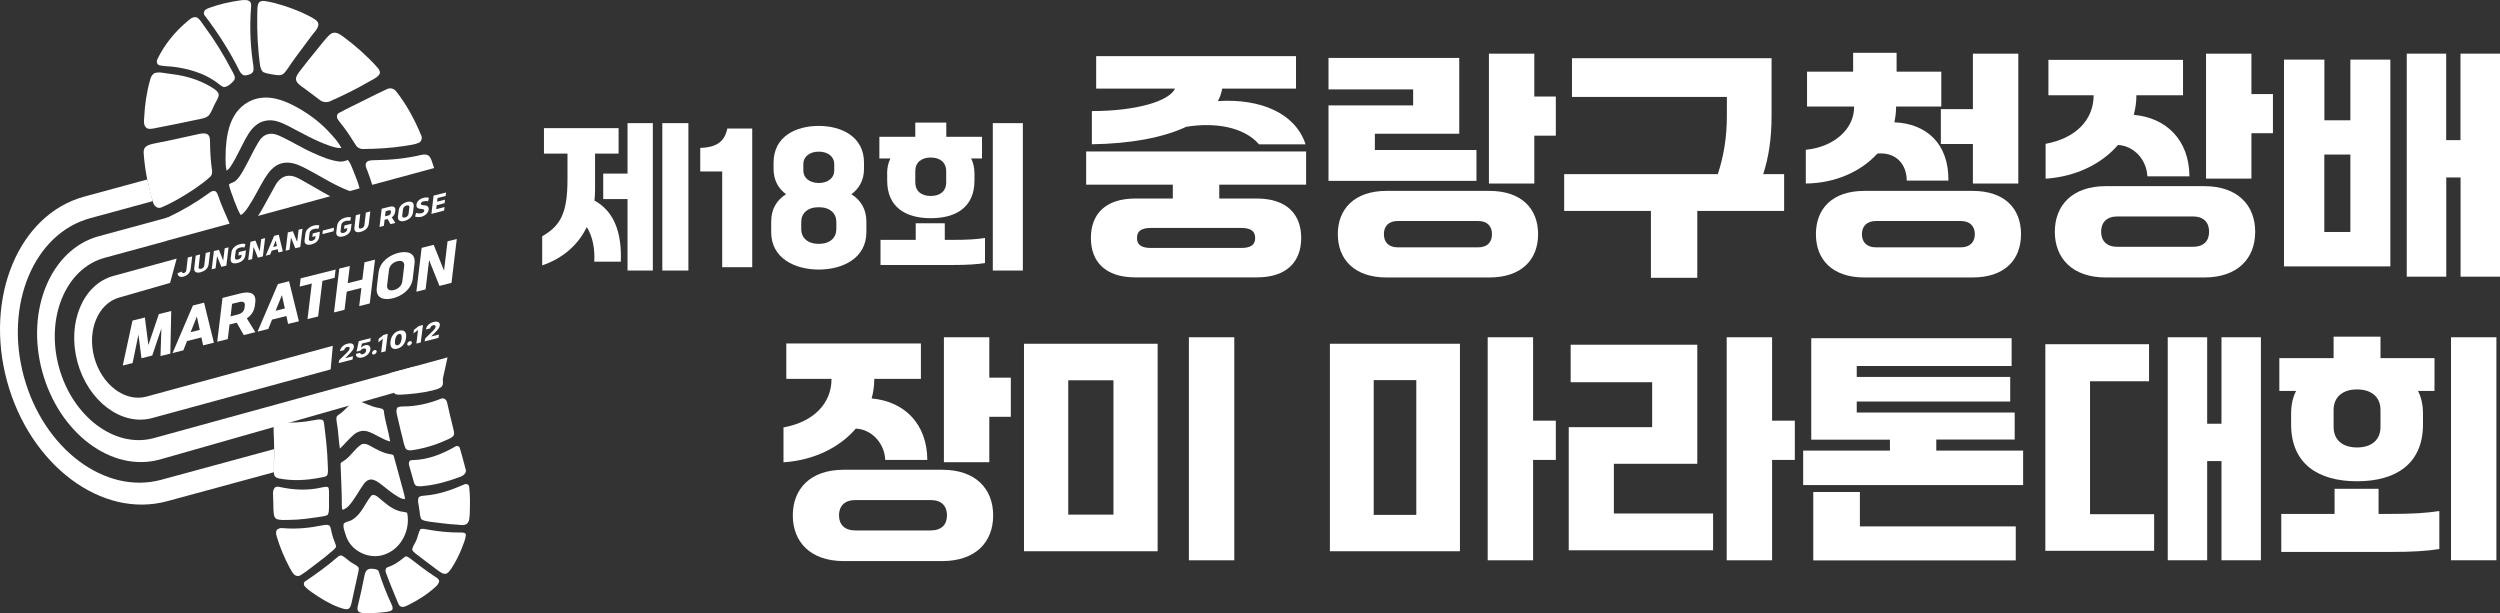 <?xml version="1.0" encoding="utf-8"?>
<!-- Generator: Adobe Illustrator 27.9.0, SVG Export Plug-In . SVG Version: 6.00 Build 0)  -->
<svg version="1.1" id="레이어_1" xmlns="http://www.w3.org/2000/svg" xmlns:xlink="http://www.w3.org/1999/xlink" x="0px"
	 y="0px" viewBox="0 0 2847.2 698.2" style="enable-background:new 0 0 2847.2 698.2;" xml:space="preserve">
<rect x="0" y="0" width="2847.2" height="698.2" fill="#333333" stroke="none"/>
<style type="text/css">
	.st0{fill:#FFFFFF;}
</style>
<g>
	<g>
		<path class="st0" d="M273,81.2c1.4,2.6,3.9,5.2,7.1,4.6c3.1-0.6,7.1-1.4,8.3-4.8c1-3.9-0.3-8-0.7-11.9
			c-2.8-20.4-3.4-41.2-1.7-61.7c0-1.8,0.1-4-1.2-5.5C282-0.6,278,0,274.5,0.3c-12.1,1.7-24.2,4.3-35.7,8.5c-1.6,0.6-3.3,1.2-4.7,2.3
			c-1.9,1.3-2.6,4.3-1.2,6.2C248.2,37.3,261.8,58.6,273,81.2z"/>
		<path class="st0" d="M181.7,74.4c5.6,1.2,11.3,1,17,1.8c16.1,2.2,32.2,6.8,45.8,16c3.5,2.2,6.4,5.5,10.3,7c4.7-0.3,8.6-4,11.5-7.4
			c3-3.8-0.6-8.3-2.4-11.8c-8.9-17.1-19-33.6-30.5-49.2c-2.8-3.5-4.8-7.8-8.4-10.5c-3.8-2.2-8,0.7-10.8,3.3
			c-14.6,12-26.8,26.9-35,43.9C177.9,70,178.7,73.8,181.7,74.4z"/>
		<path class="st0" d="M300.4,82.4c3.8,1.6,7.9,1.9,11.9,2.7c3.6,0.5,7.9,1.4,10.9-1.4c3.7-3.8,6.3-8.5,9.4-12.8
			c7-10,14.6-19.5,21.7-29.4c2.8-4.1,7.1-7.5,8.2-12.6c0.6-3.2-1.9-5.7-4.4-7.2c-5.1-3.1-10.5-5.8-16-8.2
			c-12.8-5.3-26-9.9-39.7-12.2c-2.6-0.4-5.8-0.5-7.6,1.8c-2.3,3.9-1.4,8.7-1.8,13c-0.4,19.7,0.5,39.5,3.3,59.1
			C297.1,77.9,297.7,81.1,300.4,82.4z"/>
		<path class="st0" d="M175.5,146.2c18.2-3.4,36.3-7.3,54.4-11.1c3.3-0.7,6.7-1.9,8.7-4.7c2.8-4,4.3-8.9,6.7-13.2
			c1.5-3,3.7-6,3.8-9.5c-0.4-3-3.1-4.9-5.3-6.5c-12.3-8.2-26.5-13.3-41.1-15.8c-6.2-1-12.4-1.9-18.7-2.7c-3.1-0.2-6.8-0.6-9.4,1.5
			c-2.1,1.9-3.1,4.7-3.8,7.4c-3.9,13.8-5.9,28.1-6.6,42.5c-0.3,3.7-0.8,8,2,11C168.6,147.6,172.4,146.7,175.5,146.2z"/>
		<path class="st0" d="M340.7,82c-2,2.8-4.3,6-3.4,9.6c1.4,3.8,5.1,6,8.2,8.3c6.4,4.5,12.4,9.3,18.6,13.9c3.5,2.8,8.5,3.3,12.5,1.2
			c14.4-6.4,28.6-13.3,42.2-21.2c4.4-2.7,9.7-4.5,13-8.7c2.2-2.9-0.2-6.3-2.2-8.5c-11.6-12.9-24.7-24.5-38.6-34.8
			c-2.6-1.8-5.3-3.9-8.6-4.5c-2.6-0.5-5.2,0.6-7.1,2.4c-4.8,4.4-8.5,9.9-12.8,14.9C355.1,63.7,347.7,72.7,340.7,82z"/>
		<path class="st0" d="M183.4,236.4c13.1-5.4,25.2-12.8,37-20.5c6.5-4.5,13.1-9.1,18.9-14.5c2.3-2,2.6-5.2,2.1-8.1
			c-1.5-10.4-2.1-20.8-2.2-31.3c-0.1-3.1,0.1-6.7-2.6-8.8c-2.6-1.9-6.1-1.3-9.1-0.8c-16.7,3.5-33.4,7.6-50.2,10.7
			c-3.9,0.9-8.3,1.4-11.4,4.2c-2.3,2-2.5,5.2-2.2,8.1c1.4,18.8,5.1,37.3,10.7,55.3C175.3,234.4,179.4,238,183.4,236.4z"/>
		<path class="st0" d="M282.7,152.9c4.4-7.3,11.1-13.9,19.8-15.4c9.2-2,18.1,2.1,26.1,6.1c15.3,8,30.4,16.7,46.8,22.4
			c4.3,1.4,8.8,2.9,13.4,2.6c-3.7-7.5-9.7-13.5-15.3-19.6c-11.8-12.4-26-22.2-41.2-29.9c-10.7-5.2-22.5-9.1-34.5-7.7
			c-13.2,1.3-25.1,9.7-31.5,21.2c-6.4,11.3-8.4,24.5-9.2,37.4c-0.1,8.1-0.9,16.4,1,24.4c1.8-1.3,3.3-2.8,4.5-4.7
			C270.3,178,275.4,164.8,282.7,152.9z"/>
		<path class="st0" d="M409.5,214.5c-1.6-6.9-4.6-13.4-7.1-20c-1.9-4.2-3.1-8.9-6.3-12.3c-3.3,1.3-6.7,2.3-10.3,1.7
			c-10.4-1.4-20.1-5.6-29.6-9.9c-13.3-5.9-25.6-13.9-39-19.8c-4.7-2-10.3-2.8-15-0.3c-3.9,1.9-6.5,5.6-8.6,9.2
			c-5.6,9.6-10.2,19.8-15.7,29.5c-2.7,4.8-5.5,9.8-9.7,13.5c-2.2,1.8-5.2,2.1-7.4,3.9c1,6.6,4.2,12.6,6.1,19
			c2.5,5.3,3.9,11.1,7.4,15.9c3.8-2.2,6.2-6,8.6-9.5c7-10.4,12.2-21.8,18.7-32.4c4.6-7.4,10.6-15,19.5-17.1c8.1-2,16.4,0.6,23.6,4.2
			c17.1,8.4,33,19.3,50.7,26.4c1,0.4,2.1,0.7,3.2,1.1L409.5,214.5z"/>
		<path class="st0" d="M385.9,128.7c-2.3,1.3-2.7,4.5-1.5,6.6c1.6,2.8,3.8,5.1,5.7,7.7c5.5,7,10.3,14.6,15,22.1
			c1.5,2.7,4.5,4.5,7.7,4.6c16.1-0.1,32.3-1,48.2-3.5c5.3-0.9,10.7-1.4,15.7-3.5c3.3-1.2,4.5-5.5,3-8.5c-7.4-17.8-16.5-34.9-28.4-50
			c-2.3-3.3-7-4.6-10.6-2.7c-8,3.8-16.1,7.5-24,11.7C406.5,118.3,396.1,123.2,385.9,128.7z"/>
		<path class="st0" d="M261.5,254.7c-4.3-10.3-9.3-20.4-12.8-31.1c-1-2.2-1.4-5.1-4-6c-2.2-0.6-4.4,0.6-6.1,1.9
			c-14.5,10.6-30.1,19.8-46.3,27.5c-2.8,1.5-6.4,2.3-8.2,5.1c-1.7,2.9-0.6,6.4,0.6,9.3c1.7,4.2,3.6,8.6,5.4,12.7L261.5,254.7z"/>
		<path class="st0" d="M376.1,223.5c-10.2-5.4-19.9-11.4-30-17c-5.7-3.2-11.9-7.2-18.8-6.2c-6,0.7-10.6,5.3-13.5,10.4
			c-5.5,9.5-10.4,19.3-15.9,28.8c-1.3,2.1-2.6,4.3-4.1,6.4L376.1,223.5z"/>
		<path class="st0" d="M423.9,210.5l70.5-19.1c-0.8-2.5-1.6-5-2.5-7.5c-0.8-2.4-1.8-4.9-3.7-6.6c-2.6-1.8-5.9-1.4-8.7-0.8
			c-17,4-34.4,5.7-51.9,5.9c-3.3,0.2-7.2-0.3-9.9,2.1c-2.7,3.1-0.4,7.2,0.9,10.4C420.6,200.1,422.3,205.3,423.9,210.5"/>
		<path class="st0" d="M423.9,210.5"/>
		<path class="st0" d="M469.6,418c7.2-0.7,14.2-2.1,21.2-4c3-0.6,6.1-2.9,9.2-1.6c2.5,0.7,2.7,3.7,3,5.9c0.4,4.9,0.9,9.8,1.4,14.7
			c0.3,2.8,0.3,6.2-2.2,8.1c-3,2-6.6,2.8-10.1,3.7c-11.7,2.8-23.8,4-35.8,4.7c-2.4,0-5,0.2-7-1.3c-1.5-1.8-1.7-4.3-2.2-6.6
			c-0.8-4.9-1.9-9.7-2.8-14.6c-0.1-0.7-0.2-1.3-0.3-2.1L469.6,418z"/>
		<path class="st0" d="M373.3,529.9c-0.4-15.8-2.2-31.6-4.2-47.2c-0.3-1.8-0.5-4.5-2.8-4.7c-2.8-0.7-5.7,0-8.5,0.5
			c-12.7,2.5-25.8,3.5-38.7,2.1c-2.1-0.3-4.3,0.3-5.9,1.8c-1.9,2.3-1.6,5.6-1.6,8.4c0.7,13.6,0.9,27.3,0.3,40.9
			c0,3.1-0.6,6.4,0.5,9.5c0.9,2.4,3.6,3.4,5.9,3.8c15.1,2.9,30.8,2,45.8-0.9c2.8-0.7,6.2-0.6,8.4-2.6
			C374.2,537.8,373.3,533.7,373.3,529.9z"/>
		<path class="st0" d="M403.2,494.8c4.1-3.5,9.9-5.1,15.2-3.5c9.1,2.7,16.7,9.3,26,11.5c-1.9-11.5-5.8-22.6-7.2-34.2
			c0-3.5-4.2-3.5-6.7-4.2c-7.4-1.2-14-5-21-7.3c-3.6-1.5-7.4,0.4-10,2.9c-4.8,4.3-9,9.4-14.5,12.9c-3,1.8-1.7,5.8-1.4,8.6
			c1.8,9.7,1.9,19.7,3.5,29.4C392.6,505.8,397.3,499.7,403.2,494.8z"/>
		<path class="st0" d="M458,496.9c1.2,4.7,1.9,9.7,4.1,14.1c1.8,2.2,5,2,7.5,1.7c13.3-2,26.2-5.8,38.4-11.4c3.1-1.5,6.9-2.5,8.8-5.7
			c1-2.6-0.2-5.3-0.7-7.9c-2.5-9.6-4.6-19.3-6.8-28.9c-0.5-3.3-3.8-6.3-7.1-4.7c-13.8,5.5-28.5,8.9-43.3,8.8
			c-2.1,0.1-4.4,0.1-6.3,1.2c-1.4,2.3-1.3,4.9-0.7,7.4C454,479.9,455.7,488.5,458,496.9z"/>
		<path class="st0" d="M458.6,556.6c-3.5-12.4-6.6-24.9-10.2-37.3c-0.3-1.7-2.4-1.6-3.7-2c-6.6-0.9-12.7-3.8-18.5-7
			c-4.4-2.2-9.1-6.1-14.2-4.4c-7.8,4.8-12.2,13.5-19.9,18.6c-1.7,1.3-4.6,2-4.2,4.7c0.4,15.3,1.5,30.7,1.4,46c0,1.9,0,3.8,1,5.5
			c2.8-1.2,5.4-2.8,7.4-5.2c6.5-7.4,10.9-16.3,16.6-24.3c2-2.9,5.2-5.4,8.9-5.1c3.7,0.3,6.8,2.6,9.8,4.7c6.9,5.2,13.3,11,20.8,15.2
			c2.3,1.3,4.8,2.6,7.5,2.3C460.8,564.4,459.7,560.5,458.6,556.6z"/>
		<path class="st0" d="M366.2,555.2c-15.8,3.7-32.3,2.9-48.1-0.7c-2-0.4-4.6-0.5-5.6,1.6c-2.3,3.2-1.4,7.4-1.4,11.1
			c0.4,6,0,12,0.7,17.9c0.2,2.4,1.1,5.1,3.5,6.1c4.5,1.5,9.3,0.9,13.9,0.9c12.1,0,24-1.9,35.9-3.6c2.7-0.6,5.7-0.6,8-2.1
			c1.7-2.4,1.4-5.6,1.6-8.4c0-5.9,0-11.7,0-17.6c-0.2-1.8,0.1-3.9-1-5.5C371.4,553.8,368.7,554.8,366.2,555.2z"/>
		<path class="st0" d="M523.8,510.6c-0.4-2.1-2.9-3.4-4.8-2.3c-14.9,8.6-31.4,15.3-48.8,15.7c-1.2,0.2-2.8-0.1-3.6,1
			c-1.2,1.4-1.1,3.5-0.6,5.2c1.7,6.1,3.4,12.2,5.2,18.3c0.6,2,1.3,4.5,3.6,5c3.4,0.8,6.9,0,10.3-0.3c13.7-1.6,27-5.6,39.9-10.5
			c3.2-1.3,6.7-4.5,5.3-8.3C528.3,526.4,526,518.5,523.8,510.6z"/>
		<path class="st0" d="M380,626.1c1.3-1.4,3.6-3,2.5-5.1c-2.1-5.5-4.2-11-5.3-16.8c-0.6-2-0.5-4.7-2.6-5.9c-2.3-1.2-5.1-0.3-7.5,0
			c-14.7,3-29.7,4.5-44.7,3.2c-2.5-0.3-5.4,0-7.1,2.1c-1.5,2.1-0.8,4.8-0.2,7.2c3.7,12.5,8.8,24.6,15,36.2c1.3,2.3,2.6,4.7,4.3,6.7
			c1.9,2.3,5.5,3.1,8.1,1.3c6.2-3.9,11.8-8.5,17.7-12.9C367.1,637,373.7,631.7,380,626.1z"/>
		<path class="st0" d="M439.6,630.9c18.1-7.1,28-28.3,24.1-46.9c-3-1.3-6.5-1-9.5-2.1c-9.4-2.9-16.5-9.9-24-16c-2-1.6-5.5-3.6-7.6-1
			c-7.1,8.7-10.9,20.4-20.8,26.6c-3.1,2.4-7.5,2.2-10.3,4.8c-1.2,4.7,1.3,9.3,2.5,13.8C399.7,628.3,422.1,638.4,439.6,630.9z"/>
		<path class="st0" d="M528.3,551.9c-13.8,6-28.1,11.1-43.2,12.4c-2.7,0.5-6,0-8.1,2c-2,3.9,0,8.4,0.3,12.4
			c0.9,4.1,0.6,8.5,2.4,12.4c2.7,2.3,6.5,2.4,9.8,3.1c10.3,1.3,20.5,2.7,30.8,3.3c3.7,0.2,7.8,1.4,11.2-0.8
			c3.5-2.8,3.1-7.6,3.5-11.6c0.3-10.1,0.6-20.2-0.6-30.2C534.5,551.7,530.9,550.4,528.3,551.9z"/>
		<path class="st0" d="M408.1,645.9c-2.2-2.3-5.2-3.4-7.8-5.2c-3.8-2.3-6.8-5.8-10.7-7.8c-2-0.9-4,0.4-5.5,1.8
			c-11.4,9.9-23.7,18.8-36.3,27.2c-2.1,1.2-2.3,4.3-0.6,5.9c2.3,2.6,5.1,4.7,7.9,6.7c9.7,6.8,19.9,13.1,31,17.2c3.2,1,6.5,2.5,9.9,2
			c3.2-1,3.7-4.8,4.5-7.6c2.6-11.5,4.9-23.1,7.6-34.6C408.3,649.7,409.1,647.7,408.1,645.9z"/>
		<path class="st0" d="M524.5,606.5c-12.6,0.1-25.2-1.2-37.6-3.4c-2.7-0.3-5.7-1.6-8.3-0.2c-2.4,4.3-2.8,9.4-5.1,13.8
			c-1.4,3-3.6,5.7-4,9.1c0.3,2.1,2.4,3.3,3.9,4.7c8.3,6.6,17,12.8,25.4,19.2c2.8,1.9,5.9,4.6,9.6,3.6c2.6-1.2,4.1-3.7,5.7-5.9
			c4.8-7.4,8.8-15.2,12-23.4c1.8-4.8,4-9.6,4.5-14.8C530.4,606.2,526.7,606.6,524.5,606.5z"/>
		<path class="st0" d="M431.4,651c-0.8-2.5-3.7-2.8-5.9-3.1c-2.9-0.4-6.5-0.4-8.4,2.3c-1.5,2.2-2,4.7-2.4,7.3
			c-2.2,10.9-4.5,21.9-7.2,32.7c-0.6,2.2-0.9,5,1.2,6.6c3.1,1.8,6.8,1.6,10.2,1.6c6.3-0.2,12.6-0.4,18.8-1.2c3-0.5,6.4-0.5,8.9-2.5
			c1.2-2.1,0.2-4.5-0.7-6.4C440.3,676.1,435.3,663.7,431.4,651z"/>
		<path class="st0" d="M493.4,655.4c-8.6-5.8-16.9-12.1-25.1-18.5c-1.6-1.2-3.2-2.4-5-3.2c-1.7-0.4-3,1.2-4.3,2.1
			c-5.2,4.3-11,8.1-17.5,10.2c-2.4,0.8-2.8,3.5-2.2,5.6c4.3,11.9,9.2,23.5,14,35.1c0.7,1.5,1.4,3.4,3.1,4c3,1.4,6-0.5,8.7-1.7
			c11.2-5.6,22-12.4,31.3-21c1.7-1.7,3.5-3.7,3.8-6.2C499.5,658.6,496,657.2,493.4,655.4z"/>
	</g>
	<g>
		<g>
			<path class="st0" d="M386.4,410.1l8.5-8.3c2-2,3.1-3.3,3.3-4.8c0.2-1.7-1-2.3-2.8-1.9c-1.8,0.5-3.2,1.9-3.4,3.6l-4.8,1.2
				c0.5-4,3.9-7.3,8.6-8.5c4.8-1.2,7.6,0.4,7.2,4c-0.3,2.3-1.7,4.5-6.8,9.4l-3,3l0,0.1l8.8-2.2l-0.5,3.8l-15.8,4L386.4,410.1z"/>
			<path class="st0" d="M405.4,403l4.9-1.2c-0.1,1.4,1.2,2.1,2.9,1.6c2-0.5,3.6-2.2,3.8-4.1c0.2-1.9-1-2.9-3.1-2.4
				c-1.5,0.4-2.6,1.2-3.3,2.4l-4.5,1.1l2.5-11.9l13.6-3.4l-0.5,3.8l-9.5,2.4l-1.1,4.9l0.1,0c0.9-1.3,2.6-2.5,4.6-3
				c3.9-1,6.4,1,6,4.8c-0.5,4.1-4.2,7.8-9.1,9.1C408.1,408.2,405,406.5,405.4,403z"/>
			<path class="st0" d="M423.7,401.8c0.1-1.3,1.5-2.7,2.9-3.1c1.4-0.4,2.5,0.4,2.4,1.8c-0.2,1.4-1.6,2.8-3,3.2
				C424.6,404,423.5,403.2,423.7,401.8z"/>
			<path class="st0" d="M439.1,400.1l-5,1.3l1.9-15.5l-0.1,0l-5.1,4l0.5-4.1l5.6-4.4l4.7-1.2L439.1,400.1z"/>
			<path class="st0" d="M444.7,389c0.8-6.5,4.6-11.1,10.1-12.4s8.5,1.5,7.7,8c-0.8,6.5-4.6,11.1-10.1,12.5S444,395.5,444.7,389z
				 M452.9,393.2c2.3-0.6,4-2.9,4.5-7.3c0.5-4.3-0.7-6-3-5.5c-2.3,0.6-4,3-4.5,7.4C449.3,392.1,450.6,393.7,452.9,393.2z"/>
			<path class="st0" d="M463.8,391.7c0.1-1.3,1.5-2.7,2.9-3.1c1.4-0.4,2.5,0.4,2.4,1.8c-0.2,1.4-1.6,2.8-3,3.2
				C464.7,393.9,463.6,393.1,463.8,391.7z"/>
			<path class="st0" d="M479.2,390l-5,1.3l1.9-15.5l-0.1,0l-5.1,4l0.5-4.1l5.6-4.4l4.7-1.2L479.2,390z"/>
			<path class="st0" d="M484.3,385.4l8.5-8.3c2-2,3.1-3.3,3.3-4.8c0.2-1.7-1-2.3-2.8-1.9c-1.8,0.5-3.2,1.9-3.4,3.6l-4.8,1.2
				c0.5-4,3.9-7.3,8.6-8.5c4.8-1.2,7.6,0.4,7.2,4c-0.3,2.3-1.7,4.5-6.8,9.4l-3,3l0,0.1l8.8-2.2l-0.5,3.8l-15.8,4L484.3,385.4z"/>
		</g>
	</g>
	<g>
		<path class="st0" d="M194,402.7l-11.2,2.8l1-31.4l-10.4,30.8l-12.3,3.1l-3.4-27l-6.7,32.5l-11.2,2.8l11.1-51.2l14.1-3.5L169,393
			l11.9-35.3l14.1-3.5L194,402.7z"/>
		<path class="st0" d="M231.3,393.3l-1.9-9l-16.4,4.1l-4.2,10.6l-12.3,3.1l23.2-54.2l12.7-3.2l11.2,45.6L231.3,393.3z M217.1,378.3
			l10.4-2.6l-3.3-15.2L217.1,378.3z"/>
		<path class="st0" d="M290.8,378.3l-13.2,3.3l-8-14.1l-8.2,2.1l-2,16.6l-12,3l6-49.9l20.2-5.1c11.2-2.8,18.4-0.5,17.1,10.3
			l-0.4,3.3c-0.8,6.6-4.2,11.4-9.2,14.8L290.8,378.3z M264.3,346l-1.7,14.3l8.2-2.1c4.7-1.2,7.3-4,7.7-7.7l0.3-2.3
			c0.5-3.8-1.6-5.4-6.3-4.2L264.3,346z"/>
		<path class="st0" d="M328.1,368.9l-1.9-9l-16.4,4.1l-4.2,10.6l-12.3,3.1l23.2-54.2l12.7-3.2l11.2,45.6L328.1,368.9z M313.9,353.9
			l10.5-2.6l-3.3-15.2L313.9,353.9z"/>
		<path class="st0" d="M350.2,363.4l4.9-40.5l-13.8,3.5l1.1-9.4l39.8-10l-1.1,9.4l-13.9,3.5l-4.9,40.5L350.2,363.4z"/>
		<path class="st0" d="M380.4,355.8l6-49.9l12-3l-2.4,19.6l16.7-4.2l2.4-19.6l12-3l-6,49.9l-12,3l2.5-20.7l-16.7,4.2l-2.5,20.7
			L380.4,355.8z"/>
		<path class="st0" d="M429.1,327.5l2-17c1.6-13.1,13.4-20.2,22.6-22.5c9-2.3,20-0.9,18.4,12.2l-2,17c-1.6,13.1-13.6,20.3-22.6,22.5
			C438.5,342,427.6,340.6,429.1,327.5z M458.2,320.3l2.1-17.1c0.7-5.6-3.2-6.8-7.7-5.7c-4.5,1.1-8.9,4.4-9.6,10l-2.1,17.1
			c-0.7,5.6,3.2,6.8,7.7,5.7C453.1,329.2,457.6,325.8,458.2,320.3z"/>
		<path class="st0" d="M509.7,274.8l10.5-2.6l-6,49.9l-13.7,3.5l-11.8-29.4l-4,33.4l-10.5,2.6l6-49.9l13.7-3.5l11.8,29.4
			L509.7,274.8z"/>
	</g>
	<g>
		<g>
			<path class="st0" d="M311.9,537.8l-121.5,33C115.8,591.1,34,529.7,8,434.1c-26-95.7,13.5-190,88-210.2l71.7-19.5l6.2,24.7
				l-71.2,19.4c-64,17.4-97.9,98.4-75.5,180.5c22.3,82.1,92.5,134.8,156.5,117.4l128.4-34.9L311.9,537.8z"/>
		</g>
		<g>
			<path class="st0" d="M504.3,431.5l-322.5,91.9c-54.7,14.9-114.6-30.1-133.7-100.3C29,353,58,283.8,112.6,269l78.7-21.4l-1.2,26.7
				l-70.9,19.3c-44.1,12-67.5,67.8-52.1,124.4c15.4,56.6,63.8,92.9,107.9,81L509.7,407L504.3,431.5z"/>
		</g>
		<g>
			<path class="st0" d="M376.6,420.7l-203.3,55.4c-34.8,9.5-73-19.2-85.1-63.8c-12.1-44.7,6.3-88.7,41.1-98.1l71.9-19.7l-7.5,27.7
				l-57.7,16.6c-24.2,6.6-37.1,37.3-28.6,68.4c8.5,31.1,35.1,51.1,59.3,44.5l212.3-57.9L376.6,420.7z"/>
		</g>
	</g>
	<g>
		<g>
			<path class="st0" d="M202.3,311.1l4.9-1.8c0.1,1.6,1,2,2.3,1.6c1.3-0.3,2.5-1.4,2.7-3.1l1.7-14.5l5-1.3l-1.7,14
				c-0.6,5-4.2,8-8.2,9C205.4,316,202.4,315,202.3,311.1z"/>
			<path class="st0" d="M221.2,305.3l1.7-14.2l5-1.3l-1.7,14.4c-0.2,1.8,1.1,2.4,2.9,1.9c1.7-0.4,3.3-1.8,3.5-3.6l1.7-14.4l5-1.3
				l-1.7,14.2c-0.6,5.3-5.4,8.1-9,9C224.9,311.1,220.6,310.6,221.2,305.3z"/>
			<path class="st0" d="M255.9,282.8l4.4-1.1l-2.5,20.8l-5.7,1.4l-4.9-12.2l-1.7,13.9l-4.4,1.1l2.5-20.8l5.7-1.4l4.9,12.2
				L255.9,282.8z"/>
			<path class="st0" d="M262.7,294.6l0.9-7.1c0.6-5.2,5.3-8.3,9.5-9.4c2.7-0.7,5-0.7,6.4-0.1l-1,3.8c-1.1-0.3-2.9-0.4-5.3,0.2
				c-2.4,0.6-4.5,2.1-4.8,4.5l-0.8,6.5c-0.3,2.4,1.4,3,3.5,2.5c2-0.5,3.7-1.9,3.9-3.6l0.2-1.8l-3.7,0.9l0.5-3.9l8.1-2l-0.7,5.7
				c-0.6,4.8-4.4,7.6-8.8,8.7C266.2,300.7,262,299.8,262.7,294.6z"/>
			<path class="st0" d="M297.5,272.3l4.4-1.1l-2.5,20.8l-5.7,1.4l-4.9-12.2l-1.7,13.9l-4.4,1.1l2.5-20.8l5.7-1.4l4.9,12.2
				L297.5,272.3z"/>
			<path class="st0" d="M317.1,287.5l-0.8-3.7l-6.8,1.7l-1.8,4.4l-5.1,1.3l9.6-22.6l5.3-1.3l4.6,19L317.1,287.5z M311.1,281.3
				l4.3-1.1l-1.4-6.3L311.1,281.3z"/>
			<path class="st0" d="M340.1,261.6l4.4-1.1l-2.5,20.8l-5.7,1.4l-4.9-12.2l-1.7,13.9l-4.4,1.1l2.5-20.8l5.7-1.4l4.9,12.2
				L340.1,261.6z"/>
			<path class="st0" d="M346.9,273.4l0.9-7.1c0.6-5.2,5.3-8.3,9.5-9.4c2.7-0.7,5-0.7,6.4-0.1l-1,3.8c-1.1-0.3-2.9-0.4-5.3,0.2
				c-2.4,0.6-4.5,2.1-4.8,4.5l-0.8,6.5c-0.3,2.4,1.4,3,3.5,2.5c2-0.5,3.7-1.9,3.9-3.6l0.2-1.8l-3.7,0.9l0.5-3.9l8.1-2l-0.7,5.7
				c-0.6,4.8-4.4,7.6-8.8,8.7C350.4,279.5,346.2,278.6,346.9,273.4z"/>
			<path class="st0" d="M367.2,266.6l0.5-4.1l12.7-3.2l-0.5,4.1L367.2,266.6z"/>
			<path class="st0" d="M383,264.3l0.9-7.1c0.6-5.2,5.3-8.3,9.5-9.4c2.7-0.7,5-0.7,6.4-0.1l-1,3.8c-1.1-0.3-2.9-0.4-5.3,0.2
				c-2.4,0.6-4.5,2.1-4.8,4.5l-0.8,6.5c-0.3,2.4,1.4,3,3.5,2.5c2-0.5,3.7-1.9,3.9-3.6l0.2-1.8l-3.7,0.9l0.5-3.9l8.1-2l-0.7,5.7
				c-0.6,4.8-4.4,7.6-8.8,8.7C386.6,270.3,382.4,269.4,383,264.3z"/>
			<path class="st0" d="M403.6,259.3l1.7-14.2l5-1.3l-1.7,14.4c-0.2,1.8,1.1,2.4,2.9,1.9c1.7-0.4,3.3-1.8,3.5-3.6l1.7-14.4l5-1.3
				l-1.7,14.2c-0.6,5.3-5.4,8.1-9,9C407.3,265.1,403,264.6,403.6,259.3z"/>
			<path class="st0" d="M450.2,253.9l-5.5,1.4l-3.3-5.9l-3.4,0.9l-0.8,6.9l-5,1.3l2.5-20.8l8.4-2.1c4.7-1.2,7.7-0.2,7.1,4.3
				l-0.2,1.4c-0.3,2.7-1.8,4.8-3.8,6.2L450.2,253.9z M439.2,240.5l-0.7,5.9l3.4-0.9c2-0.5,3-1.7,3.2-3.2l0.1-1
				c0.2-1.6-0.7-2.2-2.6-1.7L439.2,240.5z"/>
			<path class="st0" d="M453.2,246.5l0.9-7.1c0.7-5.4,5.6-8.4,9.4-9.4c3.7-0.9,8.3-0.4,7.7,5.1l-0.9,7.1c-0.7,5.4-5.7,8.4-9.4,9.4
				S452.6,252,453.2,246.5z M465.3,243.5l0.9-7.1c0.3-2.3-1.3-2.8-3.2-2.4c-1.9,0.5-3.7,1.9-4,4.2l-0.9,7.1
				c-0.3,2.3,1.3,2.8,3.2,2.4C463.2,247.2,465,245.8,465.3,243.5z"/>
			<path class="st0" d="M472.7,246.6l1.2-4.2c1.4,0.6,3.8,1,6.2,0.4c1.6-0.4,3-1.4,3.1-2.8c0.2-1.3-0.8-1.8-3.1-2l-1.1-0.1
				c-3.5-0.4-5.1-1.8-4.7-4.9c0.4-3.6,3.6-6.6,8.1-7.7c2.3-0.6,4.4-0.5,6.1,0l-1.1,4c-1.7-0.5-3.5-0.4-5.1,0c-1.5,0.4-2.8,1.2-3,2.6
				c-0.2,1.4,1,1.6,3,1.8l1.1,0.1c3.2,0.3,5.2,1.5,4.8,5c-0.5,3.8-4,7-8.4,8.1C477.1,247.5,474.6,247.3,472.7,246.6z"/>
			<path class="st0" d="M491.3,243.6l2.5-20.8l14.2-3.6l-0.5,4l-9.2,2.3l-0.5,4.2l9-2.3l-0.5,4l-9,2.3l-0.5,4.5l9.5-2.4l-0.5,4
				L491.3,243.6z"/>
		</g>
	</g>
	<g>
		<g>
			<g>
				<path class="st0" d="M707,298h-30.2c0.9-14.8-2-29-8.5-39.4c-9.9,20.3-27.4,35.8-50.8,43.6v-33.1c21.2-12.2,28.8-26.8,28.8-65
					v-29.2h-26.8v-29h85v29h-26.8v40.9c0,4.3-0.2,8.5-0.7,12.6C698.9,240.3,708.4,264.2,707,298z M714.7,197.8v-57.6h28.8v167.9
					h-28.8v-81.4H687v-29H714.7z M754.3,140.2H784v167.9h-29.7V140.2z"/>
				<path class="st0" d="M822.5,304.2V195.3h-25v-26.8c17.8-0.7,27.7-6.5,30.8-22.1h28.4v157.9H822.5z"/>
				<path class="st0" d="M986.7,252.3v12.2c0,29.3-26.6,42.5-54.2,42.5s-54.2-13.1-54.2-42.5v-12.2c0-14.8,6.8-24.8,16.9-31.1
					c-8.5-6.3-14.2-15.7-14.2-28.8v-7.2c0-29.7,25.2-41.8,51.5-41.8c25.7,0,51.5,12.1,51.5,41.8v7.2c0,13.1-5.8,22.5-14.4,28.8
					C979.7,227.5,986.7,237.6,986.7,252.3z M952.5,252.9c0-9.9-7-16.9-20-16.9s-20,7-20,16.9v7.9c0,9.9,7,16.9,20,16.9s20-7,20-16.9
					V252.9z M914.9,194.4c0,8.1,7,14,17.6,14s17.6-5.9,17.6-14v-7.7c0-8.1-7-14-17.6-14s-17.6,5.9-17.6,14V194.4z"/>
				<path class="st0" d="M1010.3,197.8c0-6.7,1.3-12.4,3.8-17.3h-12.6v-24.7h40.9v-16.2h35.3v16.2h40.7v24.7h-12.4
					c2.5,4.9,3.8,10.6,3.8,17.3v7.9c0,29.7-20.3,42.8-49.7,42.8s-49.7-13.1-49.7-42.8V197.8z M1076.1,273.2h7.9
					c18.5,0,28.3-0.7,37.8-2.2v28.6c-9.5,1.4-19.3,2.2-37.8,2.2h-81.2v-28.6h40.1v-18.9h33.1V273.2z M1077.6,194.9
					c0-9.9-7-15.5-17.6-15.5s-17.6,5.6-17.6,15.5v12.8c0,10.1,7,15.5,17.6,15.5s17.6-5.4,17.6-15.5V194.9z M1130.7,140.2h34.2v167.9
					h-34.2V140.2z"/>
				<path class="st0" d="M1487.4,210.3h-98.8v15.8h42.7c34.3,0,50.6,18,50.6,44.9s-16.3,44.9-50.6,44.9H1293
					c-34.3,0-50.6-18-50.6-44.9s16.3-44.9,50.6-44.9h42.7v-15.8H1237v-37.8h250.5V210.3z M1433.8,164.3
					c-16.9-19.6-49.8-25.3-82.8-19.9c-26.7,12.5-64.2,19.3-107.5,19.9v-37.8c49.5,0,87.9-10.9,94.7-25.6h-89.8v-37H1476v37h-84.1
					c-0.8,4.9-2.4,9.8-4.9,14.2c48.5-3,88.2,13.6,99.9,49.3H1433.8z M1413.4,259.6H1311c-9.8,0-16.1,2.7-16.1,11.4
					c0,8.7,6.3,11.4,16.1,11.4h102.4c9.8,0,16.1-2.7,16.1-11.4C1429.4,262.3,1423.2,259.6,1413.4,259.6z"/>
				<path class="st0" d="M1681.5,170.9V206H1513v-86h96.4v-18.2H1513V66h148.9v86.3h-96.1v18.5H1681.5z M1696.2,217.4
					c36.5,0,55.5,20.1,55.5,49.3s-19.1,49.3-55.5,49.3h-117.1c-37,0-55.5-21-55.5-49.3s18.5-49.3,55.5-49.3H1696.2z M1683.4,281.7
					c10.6,0,15.8-6,15.8-15s-5.2-15-15.8-15h-91.5c-10.6,0-15.8,6-15.8,15s5.2,15,15.8,15H1683.4z M1747.4,109.9h24.5v44.6h-24.5
					V209h-51.7V61.1h51.7V109.9z"/>
				<path class="st0" d="M2031.9,198.3v41.9H1933v76.2h-52.8v-76.2h-98.8v-41.9h175c6.8-20.7,10.3-42.2,10.3-66.4v-21.5h-176.4V66.3
					h227.3v65.6c0,26.4-3.3,47.1-9.5,66.4H2031.9z"/>
				<path class="st0" d="M2056.6,209v-38.4c32.7-3.3,55-24,55-48.5v-0.8H2058V81.6h52.5V60.1h49.5v21.5h50.9v39.7h-51.5v0.8
					c0,6-0.8,11.7-1.9,17.2c36.2,1.4,62.1,24.2,61.5,66.4h-47.4c-0.3-20.4-13.9-32.7-33.5-30.8
					C2119.5,195.4,2090.1,208.7,2056.6,209z M2246.4,217.4c36.5,0,55.3,19.9,55.3,49.3s-18.8,49.3-55.3,49.3h-123
					c-37,0-55.3-20.7-55.3-49.3s18.2-49.3,55.3-49.3H2246.4z M2233,281.7c10.6,0,16.1-6,16.1-15s-5.4-15-16.1-15h-96.4
					c-10.6,0-16.1,6-16.1,15s5.4,15,16.1,15H2233z M2210.4,124.3h36.5V61.1h51.7V209h-51.7V164h-36.5V124.3z"/>
				<path class="st0" d="M2329.7,203.5v-39.7c34.3-6.3,54.7-27.2,54.7-55.3h-51.5V68.2h153.3v40.3h-53.1c0,7.9-1.1,15.2-3,22.3
					c37.3,3.3,63.2,28.9,63.4,70h-47.9c-0.8-18.8-15.2-34.8-33.5-35.7C2393.4,186.9,2363.7,201.3,2329.7,203.5z M2510.4,212
					c37.8,0,58,21.5,58,52s-20.1,52-58,52h-112.2c-38.4,0-58-22.3-58-52c0-29.9,19.6-52,58-52H2510.4z M2497.4,281.1
					c12.5,0,18.5-6.8,18.5-17.2s-6-17.4-18.5-17.4h-86c-12.3,0-18.5,7.1-18.5,17.4s6.3,17.2,18.5,17.2H2497.4z M2564.1,107.1h24.5
					v44.6h-24.5v51.7h-51.7V61.1h51.7V107.1z"/>
				<path class="st0" d="M2676.8,137.1V67.9h45.5v235.5h-121.1V67.9h46v69.1H2676.8z M2647.1,264.2h29.7V176h-29.7V264.2z
					 M2802.3,61.1h44.9v254h-44.9v-113h-16.3v113H2741v-254h44.9v98.5h16.3V61.1z"/>
				<path class="st0" d="M892.3,526.5v-39.7c34.3-6.3,54.7-27.2,54.7-55.3h-51.5v-40.3h153.3v40.3h-53.1c0,7.9-1.1,15.2-3,22.3
					c37.3,3.3,63.2,28.9,63.4,70h-47.9c-0.8-18.8-15.2-34.8-33.5-35.7C956,509.9,926.4,524.3,892.3,526.5z M1073.1,535
					c37.8,0,58,21.5,58,52s-20.1,52-58,52H960.9c-38.4,0-58-22.3-58-52c0-29.9,19.6-52,58-52H1073.1z M1060,604.1
					c12.5,0,18.5-6.8,18.5-17.2s-6-17.4-18.5-17.4h-86c-12.2,0-18.5,7.1-18.5,17.4s6.3,17.2,18.5,17.2H1060z M1126.7,430.1h24.5
					v44.6h-24.5v51.7H1075V384.1h51.7V430.1z"/>
				<path class="st0" d="M1166.2,627.8V391.5h152.2v236.3H1166.2z M1216.6,586.1h51.5v-153h-51.5V586.1z M1354,638.1v-254h51.7v254
					H1354z"/>
				<path class="st0" d="M1514.6,627.8V391.5h148.1v236.3H1514.6z M1564.5,432.9v153.5h48.5V432.9H1564.5z M1771.9,479.2v44.6H1746
					v114.3h-51.7v-254h51.7v95H1771.9z"/>
				<path class="st0" d="M1838,528.2v56.6h113v41.9h-164.4V486.5h95v-51.2h-92.8v-42.7H1933v135.6H1838z M2044.1,479.2v44.6h-25.9
					v114.3h-51.7v-254h51.7v95H2044.1z"/>
				<path class="st0" d="M2205.3,513.2h98.8v39.2h-250.5v-39.2h98.8v-12.5h-89.6V385.2H2291v31.6h-176.4v12.5h174.8v28h-174.8v12.5
					h179.9v30.8h-89.3V513.2z M2118.2,560.3v39.2h177.5v38.7h-230.6v-77.9H2118.2z"/>
				<path class="st0" d="M2380.3,434.2v151.4h73v41.7h-123.9V392h118.1v42.2H2380.3z M2530,384.1h44.9v254H2530v-113h-16.3v113
					h-44.9v-254h44.9v98.5h16.3V384.1z"/>
				<path class="st0" d="M2609.3,471.3c0-10.1,1.9-18.8,5.7-26.1h-19.1v-37.3h61.8v-24.5h53.4v24.5h61.5v37.3h-18.8
					c3.8,7.4,5.7,16.1,5.7,26.1v12c0,44.9-30.8,64.8-75.1,64.8c-44.4,0-75.1-19.9-75.1-64.8V471.3z M2708.9,585.3h12
					c28,0,42.7-1.1,57.2-3.3v43.3c-14.4,2.2-29.1,3.3-57.2,3.3h-122.8v-43.3h60.7v-28.6h50.1V585.3z M2711.1,466.9
					c0-15-10.6-23.4-26.7-23.4s-26.7,8.4-26.7,23.4v19.3c0,15.2,10.6,23.4,26.7,23.4s26.7-8.2,26.7-23.4V466.9z M2791.4,384.1h51.7
					v254h-51.7V384.1z"/>
			</g>
		</g>
	</g>
</g>
</svg>
